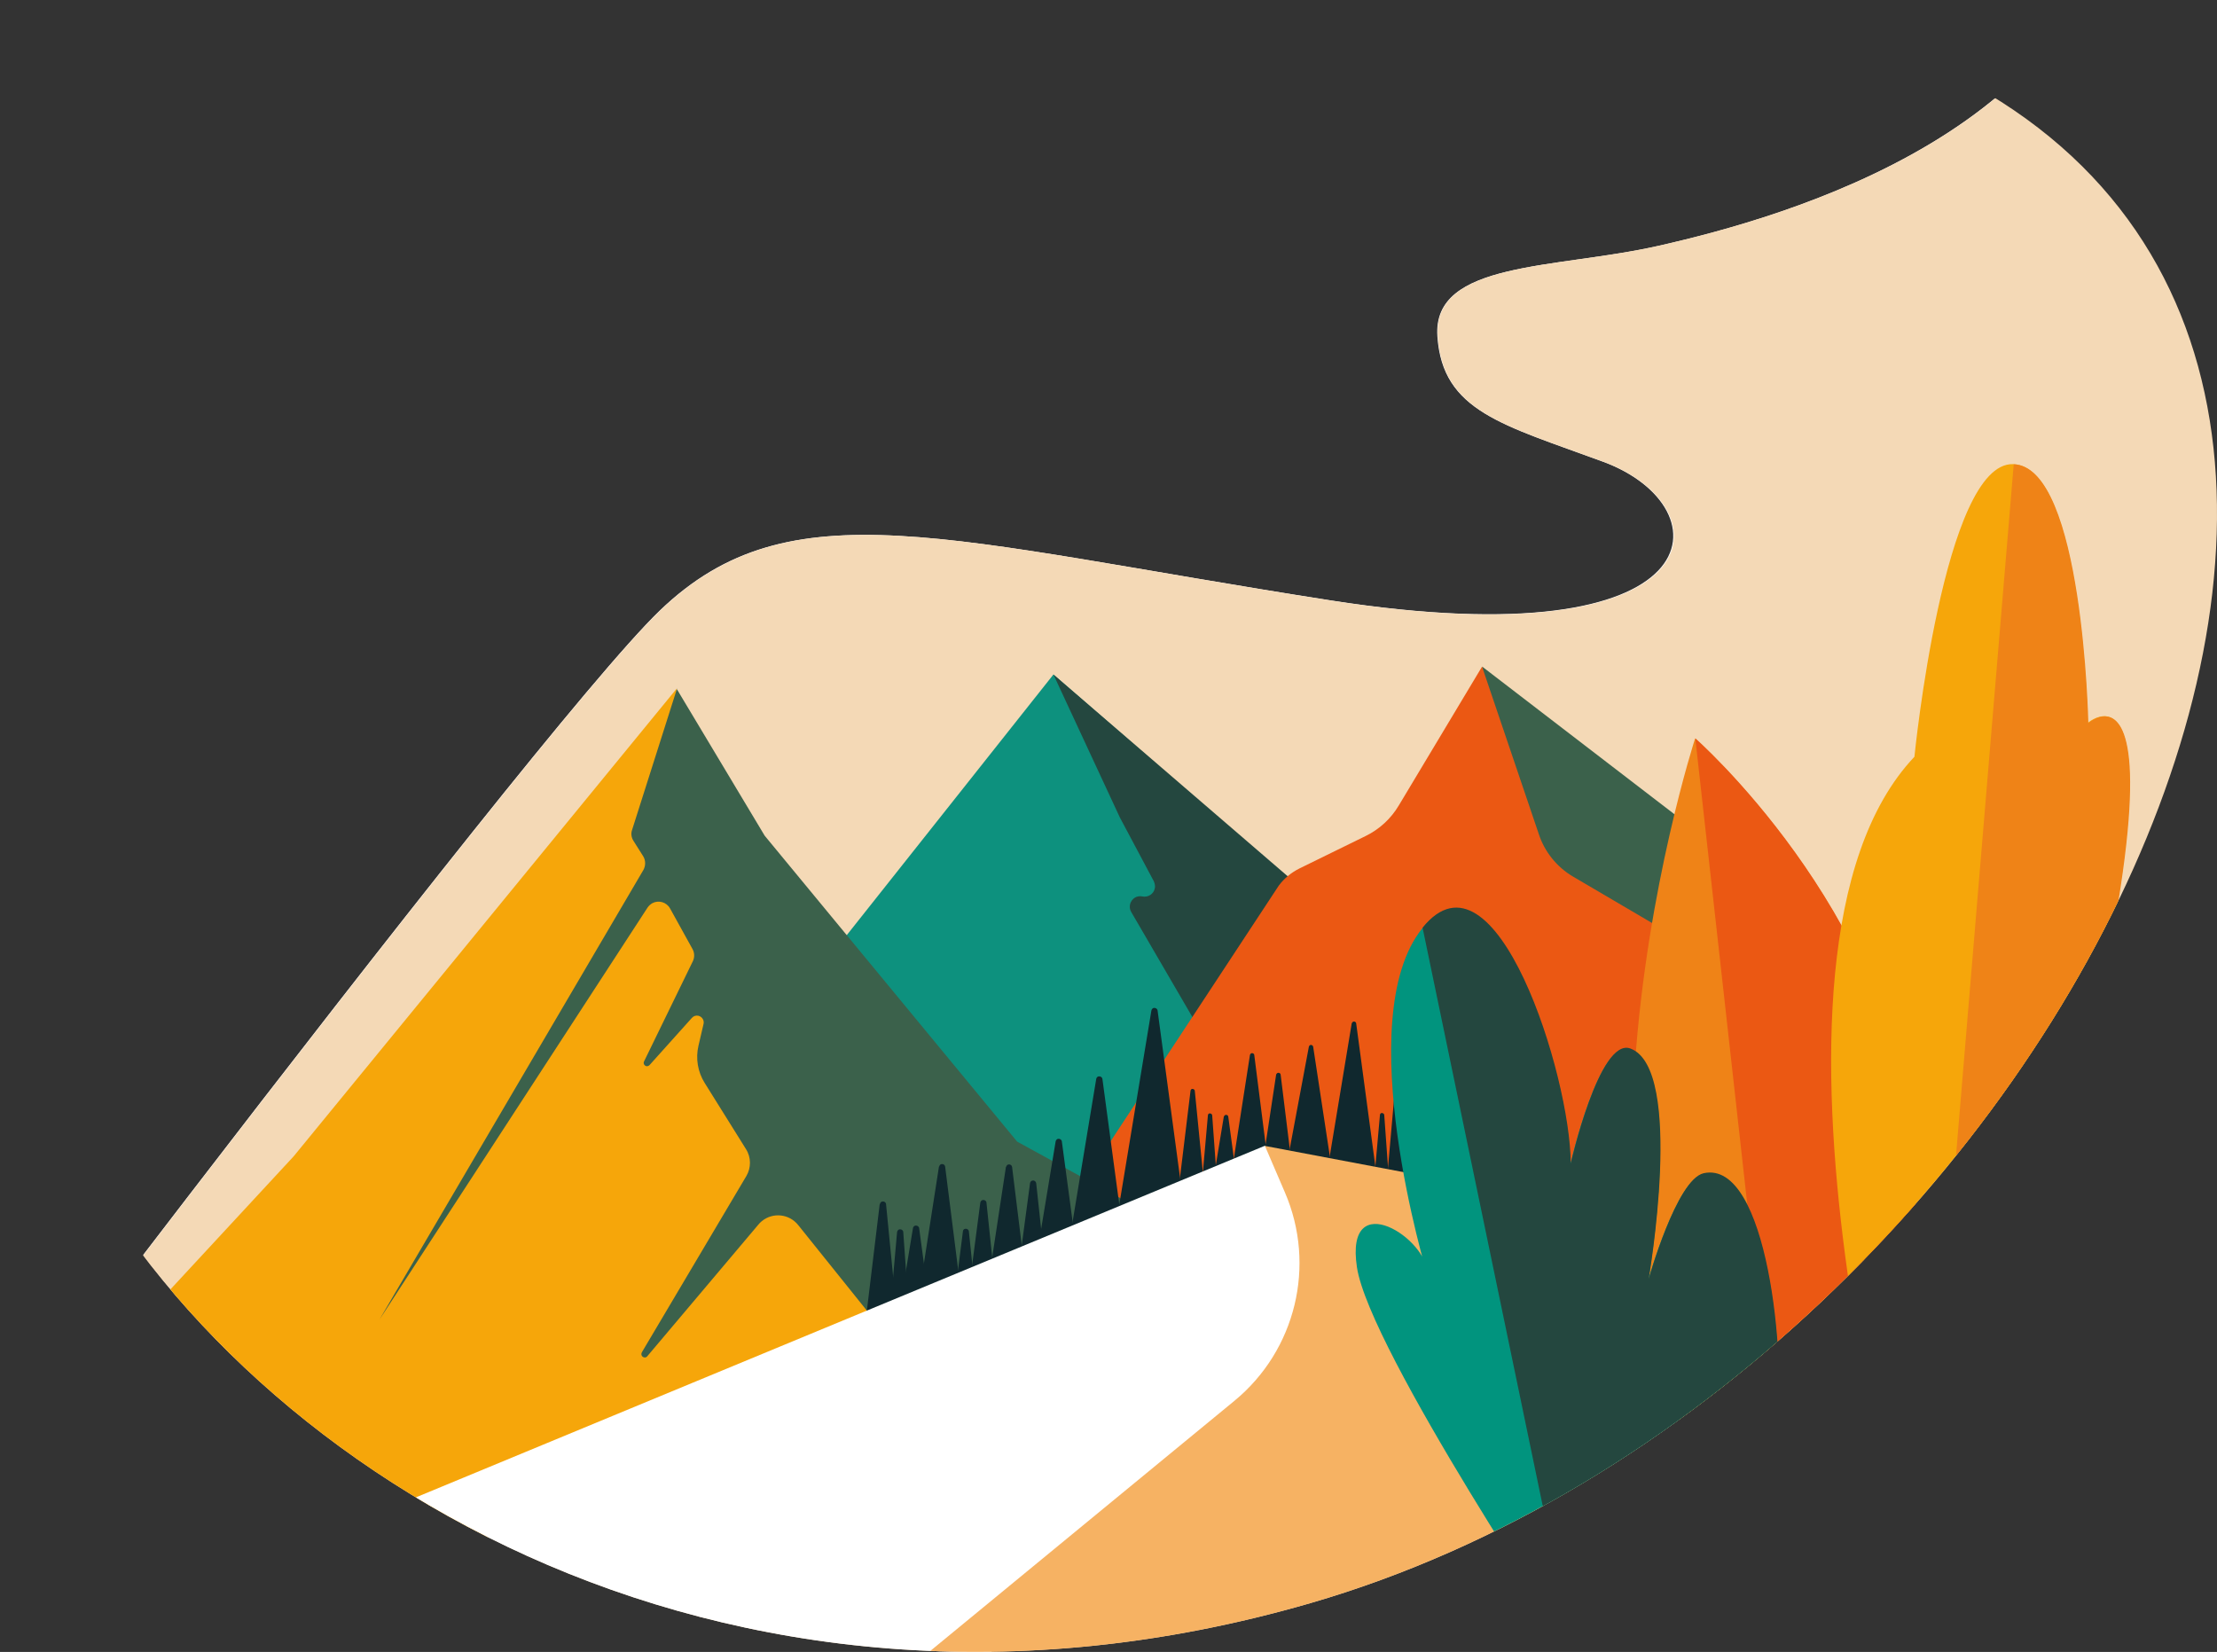 <svg xmlns="http://www.w3.org/2000/svg" xmlns:xlink="http://www.w3.org/1999/xlink" id="uuid-03245979-4ccb-43ea-9f50-e63b08529184" x="0px" y="0px" viewBox="0 0 1185.5 883.4" style="enable-background:new 0 0 1185.5 883.4;" xml:space="preserve"><rect x="0" y="0" width="1185.5" height="883.4" fill="#333333" stroke="none"/><style type="text/css">	.st0{clip-path:url(#SVGID_00000003091042696299092480000009240328627736922544_);}	.st1{fill:#FFFFFF;}	.st2{fill:none;}	.st3{clip-path:url(#SVGID_00000116958406130404822030000006225347876435657647_);}	.st4{fill:#F4D9B6;}	.st5{fill:#0D917E;}	.st6{fill:#24473F;}	.st7{fill:#3B614B;}	.st8{fill:#EB5813;}	.st9{fill:#F6A60A;}	.st10{fill:#10282E;}	.st11{fill:#F6B263;}	.st12{fill:#EF8317;}	.st13{clip-path:url(#SVGID_00000125593129977744152710000003000687195822847423_);}	.st14{fill:#01947E;}</style><g>	<defs>		<path id="SVGID_1_" d="M1006.6,23.7c376.2,138.5,100.8,715.1-306.3,833.2C69.3,1039.8-349,197.7,402.7,240.2   C675.4,255.6,692.5-92,1006.6,23.6l0,0L1006.6,23.7z"></path>	</defs>	<clipPath id="SVGID_00000141446626984725920650000001323839976894313390_">		<use xlink:href="#SVGID_1_" style="overflow:visible;"></use>	</clipPath>	<g style="clip-path:url(#SVGID_00000141446626984725920650000001323839976894313390_);">		<g id="uuid-49bc0911-d36e-41f0-8989-bacd697e37c8">			<g id="uuid-b50ae8b7-eb6f-4586-9aed-a4d5f358bcba">				<path id="uuid-4d7865ac-ccc1-4085-8dde-842e7a9229bf" class="st1" d="M-99.3,902.7c0,0,382.3-509.1,452.1-576.2     s152.2-37.6,359-5.4s211-49.9,145.4-74.2c-53.7-19.8-85.9-26.9-88.6-67.1c-2.7-40.3,63.1-35.9,118.2-48.3     c68.1-15.4,236.9-62.8,247.7-202.4c10.8-139.7-33.5-172.7-245.7-191.5s-131.9-229-131.9-229l1336.4-1.2l-13.4,1426.1     L-99.2,902.8l0,0L-99.3,902.7z"></path>				<rect id="uuid-47559780-be57-43c7-b1f1-d11879fef7ec" x="-361.4" y="-482" class="st2" width="2382.7" height="1340"></rect>			</g>		</g>	</g></g><g>	<defs>		<path id="SVGID_00000081635060454315333870000001865203232186096515_" d="M1007.1,23.6c376.5,138.6,100.9,715.5-306.4,833.7   c-631.4,183-1050-659.5-297.8-617C675.8,255.7,692.8-92.1,1007.1,23.6C1007.1,23.6,1007.1,23.6,1007.1,23.6z"></path>	</defs>	<clipPath id="SVGID_00000060020482153448913740000015614759386879428503_">		<use xlink:href="#SVGID_00000081635060454315333870000001865203232186096515_" style="overflow:visible;"></use>	</clipPath>	<g style="clip-path:url(#SVGID_00000060020482153448913740000015614759386879428503_);">		<g id="uuid-6cda3e6c-dccd-44df-80bb-bdcd78cab2ea">			<g id="uuid-29458b89-4d62-4627-a4e3-75d1ba1150e8">				<path id="uuid-56bfd1f9-0001-49f6-83fa-4a1a7948c390" class="st4" d="M-99.5,903.2c0,0,382.6-509.4,452.4-576.6     c69.9-67.2,152.3-37.7,359.2-5.4C919,353.4,923.2,271.3,857.5,247c-53.7-19.8-86-26.9-88.7-67.2s63.1-35.9,118.2-48.4     c68.1-15.4,237.1-62.8,247.8-202.5c10.8-139.7-33.5-172.8-245.8-191.6S757-491.8,757-491.8l1337.2-1.2l-13.4,1427L-99.5,903.2     L-99.5,903.2L-99.5,903.2z"></path>				<path id="uuid-43096a53-e8f2-47bc-bbd6-644b2d7bbd14" class="st5" d="M312.2,677.4l251.1-316.7L812.4,577l-69.5,168L432,789.4     l-119.7-112H312.2z"></path>				<path id="uuid-2e743dc2-6f76-4bc9-b083-12076be1dd47" class="st6" d="M563.3,360.7l164.3,141.5l-33.7,138.4l-89-152.9     c-1.6-2.7-0.6-6.1,2-7.7c1.2-0.7,2.6-0.9,4-0.6l0,0c3,0.6,6-1.3,6.6-4.3c0.3-1.3,0-2.6-0.5-3.8l-18.2-34.2"></path>				<path id="uuid-5907f51d-c8c0-4e66-a645-1898342c5fee" class="st7" d="M792.6,356.5l190.5,146.3l-29.5,54.4l-142.8-39.7     l-29.5-71.4L792.6,356.5z"></path>				<path id="uuid-1dae11f5-22e4-4db3-a7c1-fce454061ffc" class="st8" d="M573.3,641.6l110.5-168c2.9-3.9,6.7-7,11.1-9.2l35.3-17.3     c7.4-3.6,13.6-9.3,17.8-16.4l44.5-74.2l30.3,89.4c3.1,9.6,9.7,17.8,18.4,22.9l135,79.3l-102,125.8l-249.4,17l-51.5-49.4l0,0     L573.3,641.6z"></path>				<path id="uuid-9517d128-da65-4c00-a95f-017ad1953c5c" class="st9" d="M361.8,368.3l-4.1,77.8l52.6,92l106.4,199.8L25.2,899.5     L-76,875.8l7.5-13.9L157,618.4L361.8,368.3"></path>				<path id="uuid-e553f948-a8fc-4bb2-a728-52c15bd1290e" class="st7" d="M361.8,368.3l47.1,78.6l135,163.6l87.8,48.1l-151.6,62.9     l-53.3-66.4c-4.8-6-13.5-6.9-19.4-2.1c-0.7,0.6-1.4,1.2-1.9,1.9l-59.4,70.4c-0.6,0.8-1.8,0.8-2.5,0.2s-0.8-1.5-0.4-2.3     l55.9-94.3c2.6-4.4,2.6-10-0.2-14.4l-22.1-35.4c-3.7-5.9-4.9-13.1-3.3-19.9l2.7-11.6c0.5-2-0.8-3.9-2.7-4.4     c-1.3-0.3-2.6,0.1-3.5,1.1l-22.7,25.3c-0.7,0.7-1.8,0.8-2.5,0.1c-0.6-0.5-0.8-1.4-0.4-2.1l26.1-53.6c1-2.1,0.9-4.5-0.2-6.5     l-12-21.7c-1.9-3.4-6.1-4.6-9.5-2.8c-1,0.6-1.9,1.4-2.5,2.3L202.9,705.7L344,465.3c1.3-2.3,1.3-5.1,0-7.3l-5.3-8.4     c-1.1-1.7-1.4-3.9-0.7-5.8l24-75.5l0,0H361.8z"></path>				<path id="uuid-202966c8-f0d2-42bf-83b3-4267bb5bbeac" class="st10" d="M811.2,517.4l-27,163.1l49.1,1.2L811.2,517.4L811.2,517.4     z"></path>				<path id="uuid-9ac87bc9-3c26-487c-a40e-b86c76d263ec" class="st10" d="M781.7,554l-27,163.1l49.1,1.2L781.7,554L781.7,554z"></path>				<path id="uuid-94558e9c-a5de-4b0f-bd10-e992bd125f8e" class="st10" d="M864,581.1l-13.5,152.4l24.5,1.1L864,581.1z"></path>				<path id="uuid-952e3f80-1892-4b7a-9cfb-bc3ad57c4c31" class="st10" d="M668.4,564.1L652,669.6l32.2,0.9l-13.5-106.3     c0-0.6-0.7-1.1-1.3-1c-0.5,0-0.9,0.5-1,1l0,0V564.1z"></path>				<path id="uuid-e96607cd-6574-4306-951b-7b44bbb2a520" class="st10" d="M654.4,597.2l-15.7,95.2l31,0.8l-12.9-96     c0-0.6-0.7-1.1-1.3-1C655,596.2,654.6,596.7,654.4,597.2L654.4,597.2L654.4,597.2z"></path>				<path id="uuid-1e5cbae3-7e70-4b80-8eee-4f76922525d0" class="st10" d="M645.9,596.5l-7,79.3l15.1,0.7l-5.8-80     c0-0.6-0.6-1.1-1.3-1.1C646.3,595.4,645.9,595.9,645.9,596.5L645.9,596.5z"></path>				<path id="uuid-c8d38b15-3da7-4feb-82b8-2c0f77dc9473" class="st10" d="M762.1,573l-14.7,98.7l26.8,0.7L762.1,573L762.1,573z"></path>				<path id="uuid-42dea5d6-d079-453c-b0de-66ec87ad3f82" class="st10" d="M748.6,551.9l-8.7,98.7l15.9,0.7L748.6,551.9z"></path>				<path id="uuid-5d32dfe7-6ce7-46de-b38a-8617fee55b2c" class="st10" d="M737.9,596.3l-7.5,84.1l15.9,0.7l-6.1-84.8     c0-0.6-0.6-1.1-1.3-1.1C738.3,595.2,737.9,595.7,737.9,596.3L737.9,596.3L737.9,596.3z"></path>				<path id="uuid-92ead790-46e3-4eb9-9a7b-7c02b4f64a71" class="st10" d="M722.8,547.3l-25.7,155.4l49.1,1.2l-21-156.6     c0-0.6-0.7-1.1-1.3-1C723.4,546.3,723,546.8,722.8,547.3L722.8,547.3L722.8,547.3z"></path>				<path id="uuid-e5a335ae-77b5-42da-8797-bbb9a6aa7e7e" class="st10" d="M636.6,583.4l-11.7,96.3l23.6,0.8l-9.6-97.1     c0-0.6-0.6-1.1-1.3-1.1C637.1,582.3,636.6,582.8,636.6,583.4L636.6,583.4L636.6,583.4z"></path>				<path id="uuid-c992fd69-f9f1-4fb6-b374-d80fc087d0cd" class="st10" d="M682.4,574.6l-12.2,80.6l24.6,0.7l-10-81.2     c0-0.6-0.7-1.1-1.3-1C683,573.7,682.6,574.2,682.4,574.6L682.4,574.6L682.4,574.6z"></path>				<path id="uuid-abed3f7c-6c64-434e-8bc7-9b9c79d5214d" class="st10" d="M699.9,559.7l-15.4,82.2l30.3,0.7l-12.6-82.8     c-0.1-0.6-0.7-1.1-1.3-1c-0.5,0-0.9,0.5-1,1V559.7z"></path>				<path id="uuid-b353769b-b477-4025-9838-5c0061a7ebbf" class="st10" d="M615.7,540.3l-25.2,152.3l49.1,1.2L619,540.4     c-0.1-0.9-1-1.5-1.9-1.4c-0.7,0-1.3,0.7-1.4,1.4L615.7,540.3z"></path>				<path id="uuid-71a0266c-be60-4842-a437-6a401e7158c1" class="st10" d="M586.2,576.9L561,729.2l49.1,1.2L589.5,577     c-0.1-0.9-1-1.5-1.9-1.4C586.9,575.6,586.3,576.3,586.2,576.9L586.2,576.9z"></path>				<path id="uuid-db100de3-96cb-4c3f-851a-c7c22b401bf6" class="st10" d="M905,594.1l-24.1,98.7l43.8,0.7L905,594.1z"></path>				<path id="uuid-067f89ab-4b44-4731-a22d-69f9afd8f291" class="st10" d="M883.9,578.7l-10.6,92.9l19.3,0.7L883.9,578.7     L883.9,578.7z"></path>				<path id="uuid-c3f5d1c8-2e43-43bf-bced-5579850c4e04" class="st10" d="M872.6,602.7l-8.7,98.7l15.9,0.7L872.6,602.7z"></path>				<path id="uuid-05c227aa-6b7b-4018-9080-c3baaf853fe6" class="st10" d="M502.1,623.8L486.2,726l32.2,0.9l-13-103     c-0.1-0.9-0.9-1.5-1.8-1.4c-0.7,0-1.3,0.7-1.4,1.4l0,0L502.1,623.8z"></path>				<path id="uuid-230aae5e-c629-4f21-8ca0-3e18d8b9adc5" class="st10" d="M488.2,656.7L473,748.8l31,0.8l-12.5-92.8     c-0.1-0.9-1-1.5-1.9-1.4C488.9,655.4,488.3,656.1,488.2,656.7L488.2,656.7L488.2,656.7z"></path>				<path id="uuid-9e3eacfc-3537-4659-b125-b3a3dddaf08e" class="st10" d="M479.7,658.8l-6.5,73.5l15.1,0.7l-5.3-74.1     c0-0.9-0.9-1.6-1.8-1.5c-0.8,0-1.4,0.7-1.5,1.5L479.7,658.8z"></path>				<path id="uuid-e19418e6-896b-4ebe-ab7e-d813bceaa6da" class="st10" d="M470.4,644l-11.1,92l23.6,0.8l-9.1-92.8     c0-0.9-0.9-1.6-1.8-1.5c-0.8,0-1.4,0.7-1.5,1.5l0,0H470.4z"></path>				<path id="uuid-cf99a51f-524a-47eb-b46b-03456cf92ef1" class="st10" d="M564.5,610.3l-25.2,152.3l49.1,1.2l-20.6-153.4     c-0.1-0.9-1-1.5-1.9-1.4c-0.7,0-1.3,0.7-1.4,1.4L564.5,610.3z"></path>				<path id="uuid-778ccfd5-204c-4fdf-b5ac-ecf198b0fbf3" class="st10" d="M537.9,624l-11.7,77.2l24.6,0.7l-9.6-77.8     c-0.1-0.9-0.9-1.5-1.8-1.4c-0.7,0-1.3,0.7-1.4,1.4l0,0L537.9,624z"></path>				<path id="uuid-71749119-b44e-4815-b2af-80627a63c30a" class="st10" d="M550.8,632.7l-10.1,75.5l21.6,0.7l-8.2-76.1     c-0.1-0.9-0.9-1.6-1.8-1.5C551.5,631.3,550.9,632,550.8,632.7L550.8,632.7z"></path>				<path id="uuid-a216c145-77d0-4fdc-af66-6786228af4a6" class="st10" d="M524.2,643.1L513.5,725l22.7,0.7l-8.7-82.5     c0-0.9-0.9-1.6-1.8-1.5c-0.8,0-1.4,0.7-1.5,1.5l0,0V643.1z"></path>				<path id="uuid-c68ce06a-c951-419f-988a-6fa58cbf2504" class="st10" d="M514.9,658.5l-5.6,44.2l13.4,0.4l-4.6-44.5     c0-0.9-0.9-1.6-1.8-1.5C515.5,657.1,514.9,657.8,514.9,658.5L514.9,658.5z"></path>				<path id="uuid-fce03fe5-477f-4ec8-80c1-c996bc1bb4eb" class="st1" d="M676.4,612.7L48.9,872.6l479.5,11.9l232.7-174.2     L676.4,612.7"></path>				<path id="uuid-1643558f-1715-48f1-b031-b45113c81c24" class="st11" d="M2072.1,725l-315.9,107.2l-316.9-75.1L676.4,612.8     l10.7,24.9c16.8,39,5.8,84.4-27,111.4L486.6,891.8l1582.5,4.1l3-170.8l0,0V725z"></path>				<rect id="uuid-c926b297-3601-4e27-af1c-20169876bae3" x="-361.7" y="-482.4" class="st2" width="2384.1" height="1340.8"></rect>				<path id="uuid-613aa329-97ac-4d5c-92e5-ff3366b7b28a" class="st12" d="M956.3,845C804,710.5,906.4,395,906.4,395     s103.8,90.9,116.6,216C1035.7,735.6,956.3,845,956.3,845L956.3,845z"></path>				<g>					<defs>						<polygon id="SVGID_00000030464383950589865020000000881204179566768003_" points="903.7,369.4 966.4,931.7 1055.4,608.1        996.8,452.3       "></polygon>					</defs>					<clipPath id="SVGID_00000023268424928927152180000003854010103228849076_">						<use xlink:href="#SVGID_00000030464383950589865020000000881204179566768003_" style="overflow:visible;"></use>					</clipPath>					<g style="clip-path:url(#SVGID_00000023268424928927152180000003854010103228849076_);">						<g id="uuid-f7f193c4-e465-4e73-9d15-9e48d1d4e8eb">							<path id="uuid-fbdc7f0d-1c51-4ceb-b1e3-a5d23a6ed716" class="st8" d="M956.2,844.6c-152.3-134.5-49.9-450-49.9-450        s103.8,90.9,116.6,216C1035.6,735.2,956.2,844.6,956.2,844.6L956.2,844.6z"></path>						</g>					</g>				</g>				<path id="uuid-3ee2614d-b441-4f08-bd0e-1d7185050c1d" class="st9" d="M1025.6,857.9c0,0-103.2-346.2-1.9-453.2     c0,0,15.7-157.7,52.8-156.5c37.1,1.2,39.9,138.4,39.9,138.4s78-68.3-57.4,389.5L1025.6,857.9L1025.6,857.9L1025.6,857.9z"></path>				<path id="uuid-6455efe5-a728-4f64-a2cd-16cdede83cab" class="st14" d="M841,884.4c0,0-108.7-162.4-115.4-206.7s38.9-14.8,37.6,4     c0,0-41.6-136.9-2.7-185.2c38.9-48.3,79.2,79.2,79.2,126.2c0,0,15.4-67.7,31.9-61.6c29.2,10.8,9.8,123.3,9.8,123.3     s15-53.4,29.4-56.6c34.2-7.5,44.4,99.5,39,137.1S841.1,884.4,841,884.4L841,884.4L841,884.4z"></path>				<path id="uuid-bba5ab07-f80f-4619-bd85-ae5abbd90612" class="st12" d="M1076.8,248.3c37.1,1.2,39.9,138.4,39.9,138.4     s78-68.3-57.4,389.5l-33.4,81.9"></path>				<path id="uuid-76f3046d-1e25-4cc1-bedc-338b10d44534" class="st6" d="M760.7,496.1c38.9-48.3,79.2,79.2,79.2,126.2     c0,0,15.4-67.7,31.9-61.6c29.2,10.8,9.8,123.3,9.8,123.3s15-53.4,29.4-56.6c34.2-7.5,44.4,99.5,39,137.1S841.3,884,841.3,884"></path>			</g>		</g>	</g></g></svg>